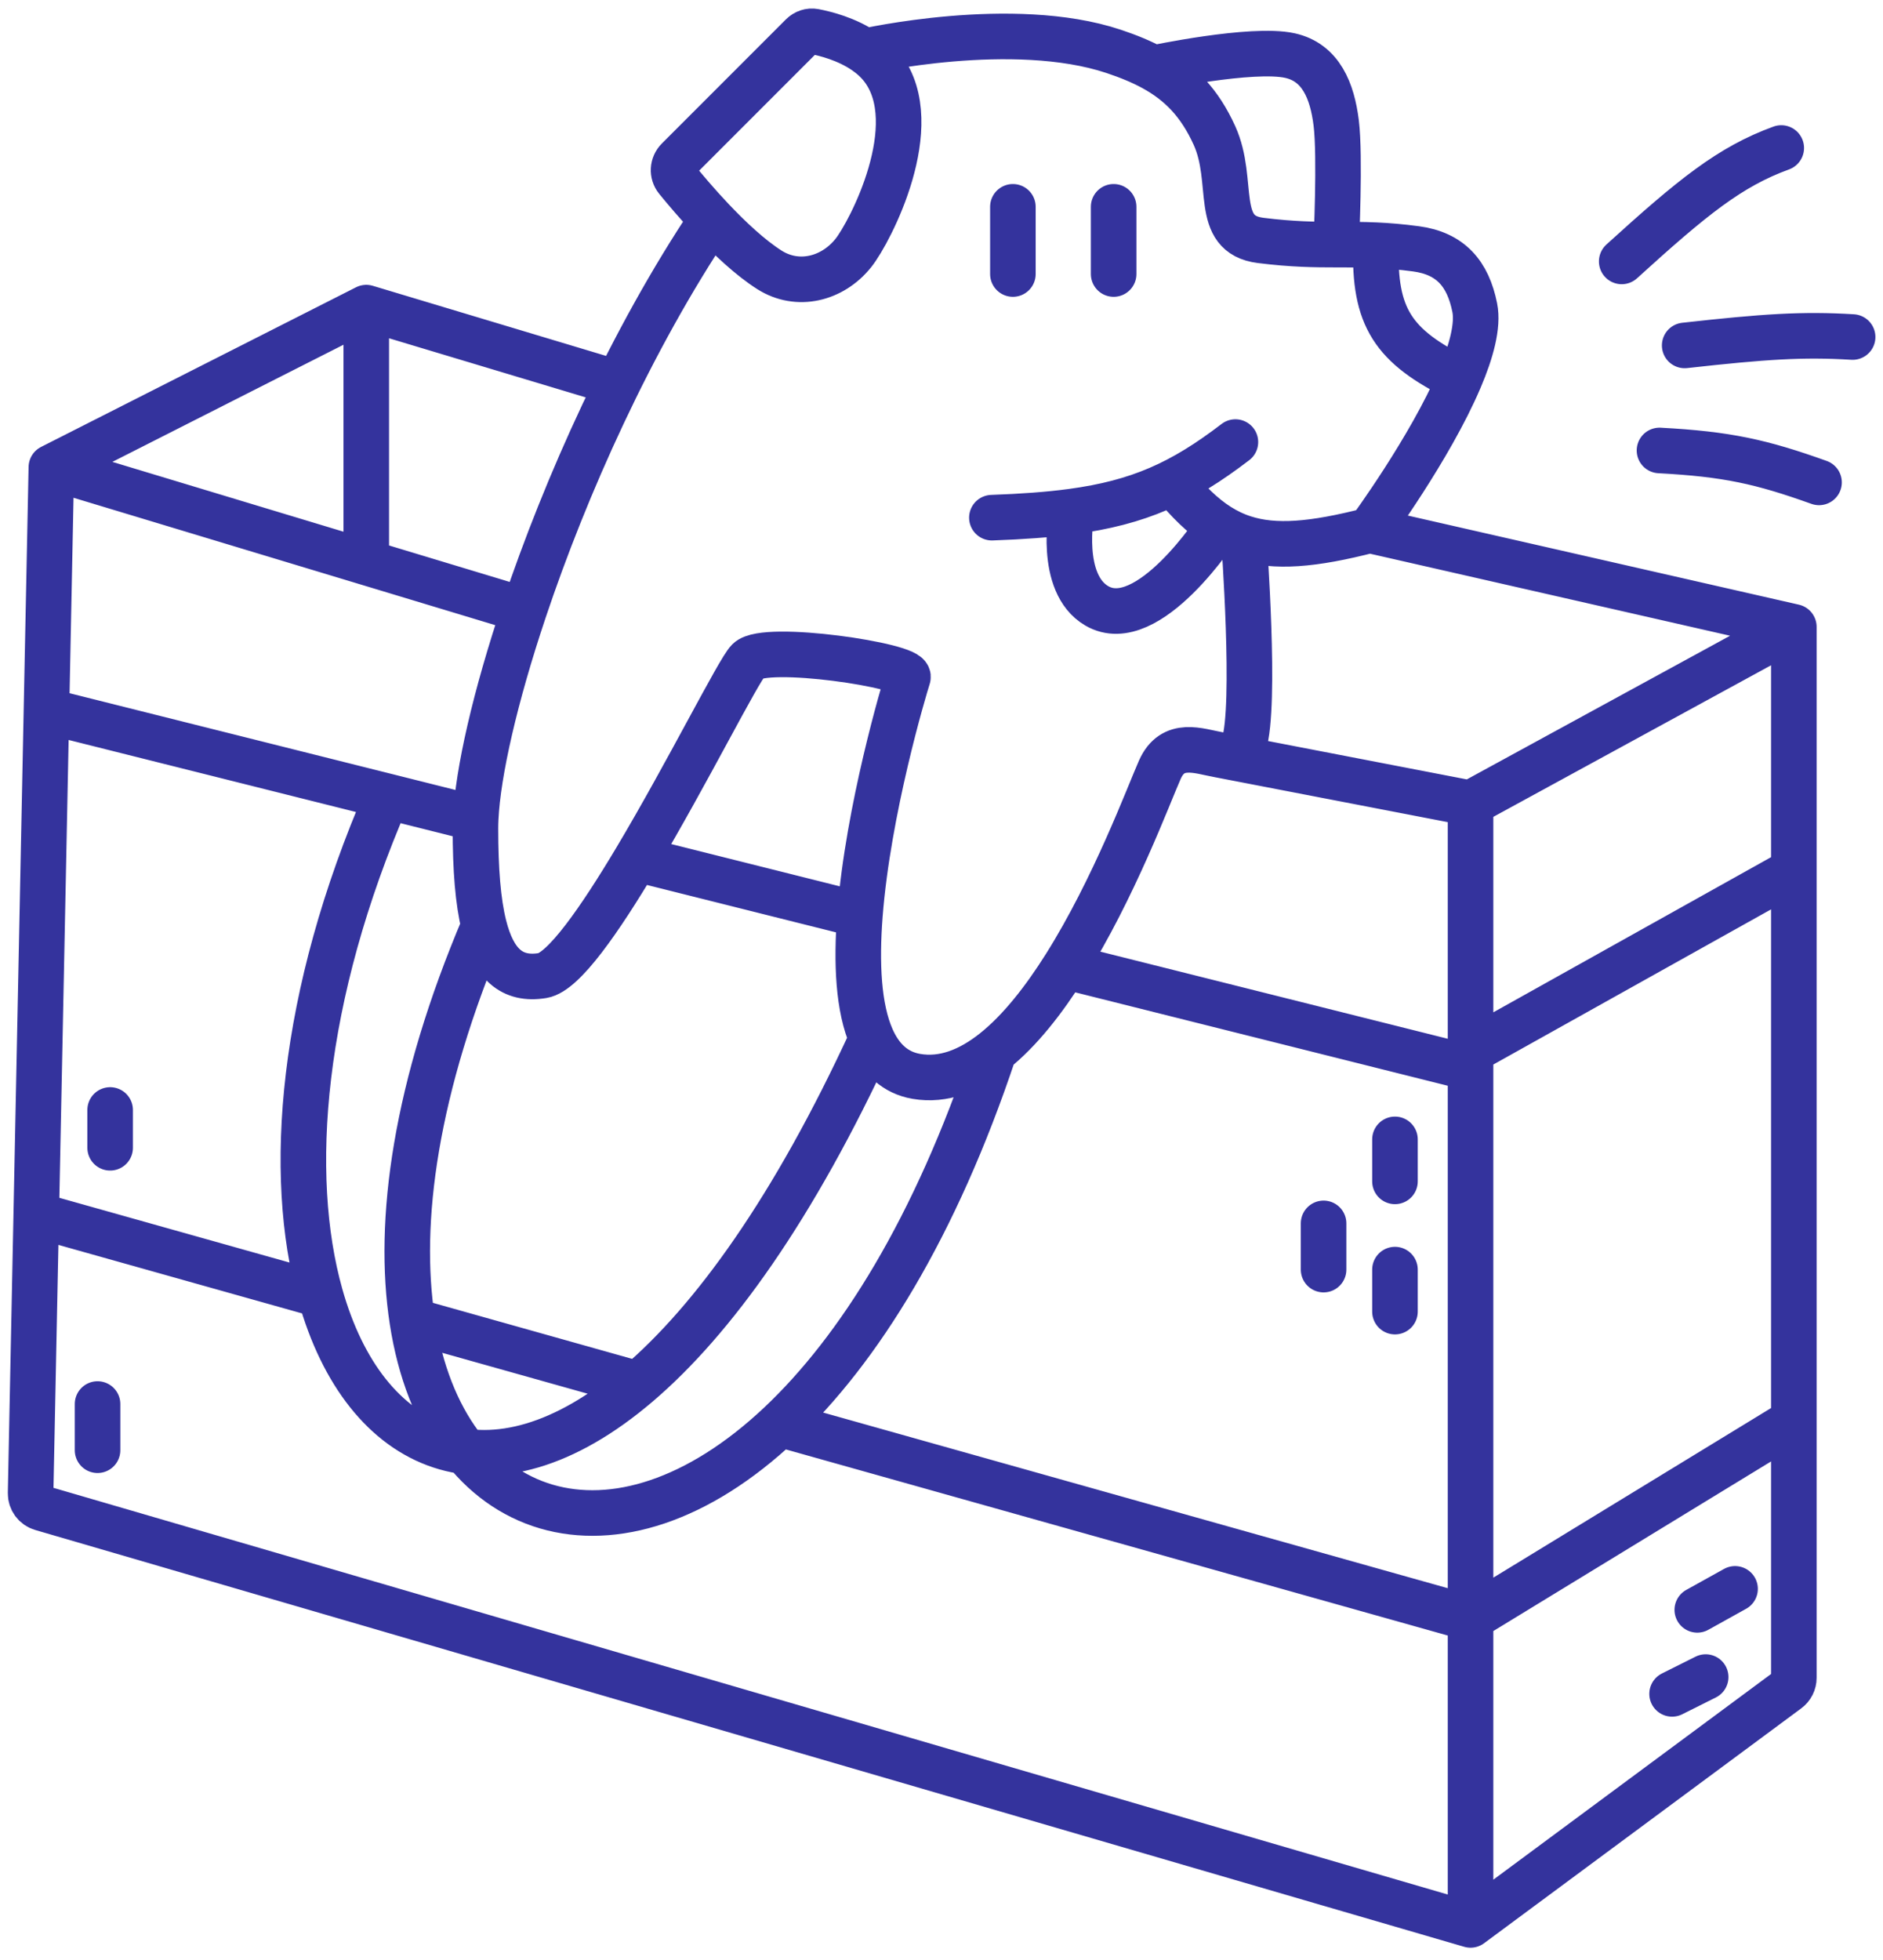 <?xml version="1.0" encoding="UTF-8"?> <svg xmlns="http://www.w3.org/2000/svg" width="124" height="129" viewBox="0 0 124 129" fill="none"><g opacity="0.8"><path d="M24.12 20.249L3.382 30.756M24.12 20.249L40.689 25.226M24.12 20.249V37.017M3.382 30.756L3.058 46.793M3.382 30.756L24.12 37.017M96.839 126.7L2.735 99.265C2.301 99.139 2.006 98.737 2.015 98.285L2.386 79.972M96.839 126.7L117.724 111.24C117.979 111.051 118.129 110.753 118.129 110.436V93.521M96.839 126.7V106.516M118.129 41.263L90.203 34.903M118.129 41.263L96.839 52.876M118.129 41.263V57.3M90.203 34.903C90.203 34.903 94.163 29.528 96.115 24.949M90.203 34.903C86.455 35.868 83.948 36.074 81.908 35.414M96.839 52.876V69.189M96.839 52.876L80.249 49.676M96.839 69.189L118.129 57.3M96.839 69.189V106.516M118.129 57.3V93.521M96.839 106.516L118.129 93.521M96.839 106.516L51.356 93.734M56.95 3.382C55.759 2.565 54.345 2.212 53.625 2.075C53.327 2.019 53.027 2.125 52.813 2.339L44.647 10.505C44.292 10.86 44.256 11.421 44.572 11.81C45.081 12.436 45.907 13.418 46.875 14.442M56.95 3.382C57.389 3.684 57.797 4.048 58.129 4.488C60.953 8.231 57.3 15.272 56.194 16.654C54.818 18.374 52.522 18.943 50.664 17.76C49.397 16.954 48.034 15.668 46.875 14.442M56.95 3.382C56.95 3.382 66.701 1.171 73.336 3.382C74.313 3.708 75.181 4.064 75.957 4.488M77.207 31.752C78.237 33.014 79.204 33.967 80.249 34.63M81.355 29.097C77.83 31.797 74.981 33.079 70.571 33.673M65.318 34.074C67.32 34.003 69.04 33.879 70.571 33.673M90.61 16.14C91.393 16.176 92.246 16.245 93.244 16.378C95.515 16.681 96.666 18.003 97.115 20.249C97.351 21.43 96.893 23.127 96.115 24.949M90.61 16.14C90.469 20.887 91.719 22.794 96.115 24.949M90.61 16.14C89.678 16.097 88.846 16.102 87.991 16.101M70.571 33.673C70.571 33.673 69.675 38.397 72.23 39.88C75.613 41.844 80.249 34.63 80.249 34.63M80.249 34.63C80.776 34.964 81.323 35.225 81.908 35.414M46.875 14.442C41.541 22.398 37.236 32.045 34.517 40.157M81.908 35.414C81.908 35.414 82.737 46.516 81.908 49.005C81.646 49.79 81.013 49.812 80.249 49.676M80.249 49.676C78.934 49.442 77.233 48.739 76.378 50.664C75.646 52.31 73.356 58.496 70.137 63.603M34.517 40.157C32.603 45.867 31.474 50.816 31.326 53.877M34.517 40.157L24.12 37.017M3.058 46.793L2.386 79.972M3.058 46.793L25.502 52.417M96.839 70.295L70.137 63.603M70.137 63.603C68.739 65.822 67.165 67.838 65.468 69.189M56.628 60.218C57.167 53.277 59.535 45.376 59.788 44.581C60.032 43.813 50.387 42.369 49.281 43.475C48.635 44.12 45.257 50.891 41.896 56.526M56.628 60.218L41.896 56.526M56.628 60.218C56.382 63.388 56.518 66.358 57.411 68.359M41.896 56.526C39.5 60.543 37.114 63.982 35.733 64.212C33.701 64.551 32.499 63.438 31.872 60.937M31.326 53.877C31.314 54.107 31.309 54.326 31.309 54.535C31.309 57.214 31.475 59.354 31.872 60.937M31.326 53.877L25.502 52.417M2.386 79.972L21.093 85.23M25.502 52.417C19.767 65.615 18.878 77.337 21.093 85.23M57.411 68.359C58.01 69.701 58.949 70.608 60.341 70.848C62.132 71.157 63.856 70.472 65.468 69.189M57.411 68.359C52.266 79.545 46.956 86.89 42.009 91.108M31.872 60.937C27.34 71.595 26.144 80.419 27.151 86.932M65.468 69.189C61.589 80.832 56.53 88.863 51.356 93.734M21.093 85.23C24.01 95.625 32.31 99.378 42.009 91.108M27.151 86.932L42.009 91.108M27.151 86.932C29.215 100.283 40.536 103.923 51.356 93.734M7.253 73.06V75.548M6.424 92.415V95.456M91.862 74.995V77.76M87.161 80.525V83.567M91.862 83.567V86.332M111.77 105.963L114.258 104.581M110.111 111.493L112.323 110.387M66.701 13.613V18.037M73.336 13.613V18.037M106.793 17.207C111.471 12.956 113.921 10.973 117.3 9.742M110.94 22.737C116.199 22.15 118.734 21.984 122 22.184M109.281 29.65C113.738 29.886 116.008 30.399 119.788 31.752M75.957 4.488C77.722 5.455 79.002 6.779 79.972 8.912C81.355 11.954 79.841 15.428 83.014 15.825C85.106 16.086 86.58 16.101 87.991 16.101M75.957 4.488C75.957 4.488 82.461 3.106 84.949 3.659C86.996 4.114 87.731 6.003 87.991 8.083C88.267 10.295 87.991 16.101 87.991 16.101" stroke="#010084" stroke-width="3" stroke-linecap="round"></path></g></svg> 
